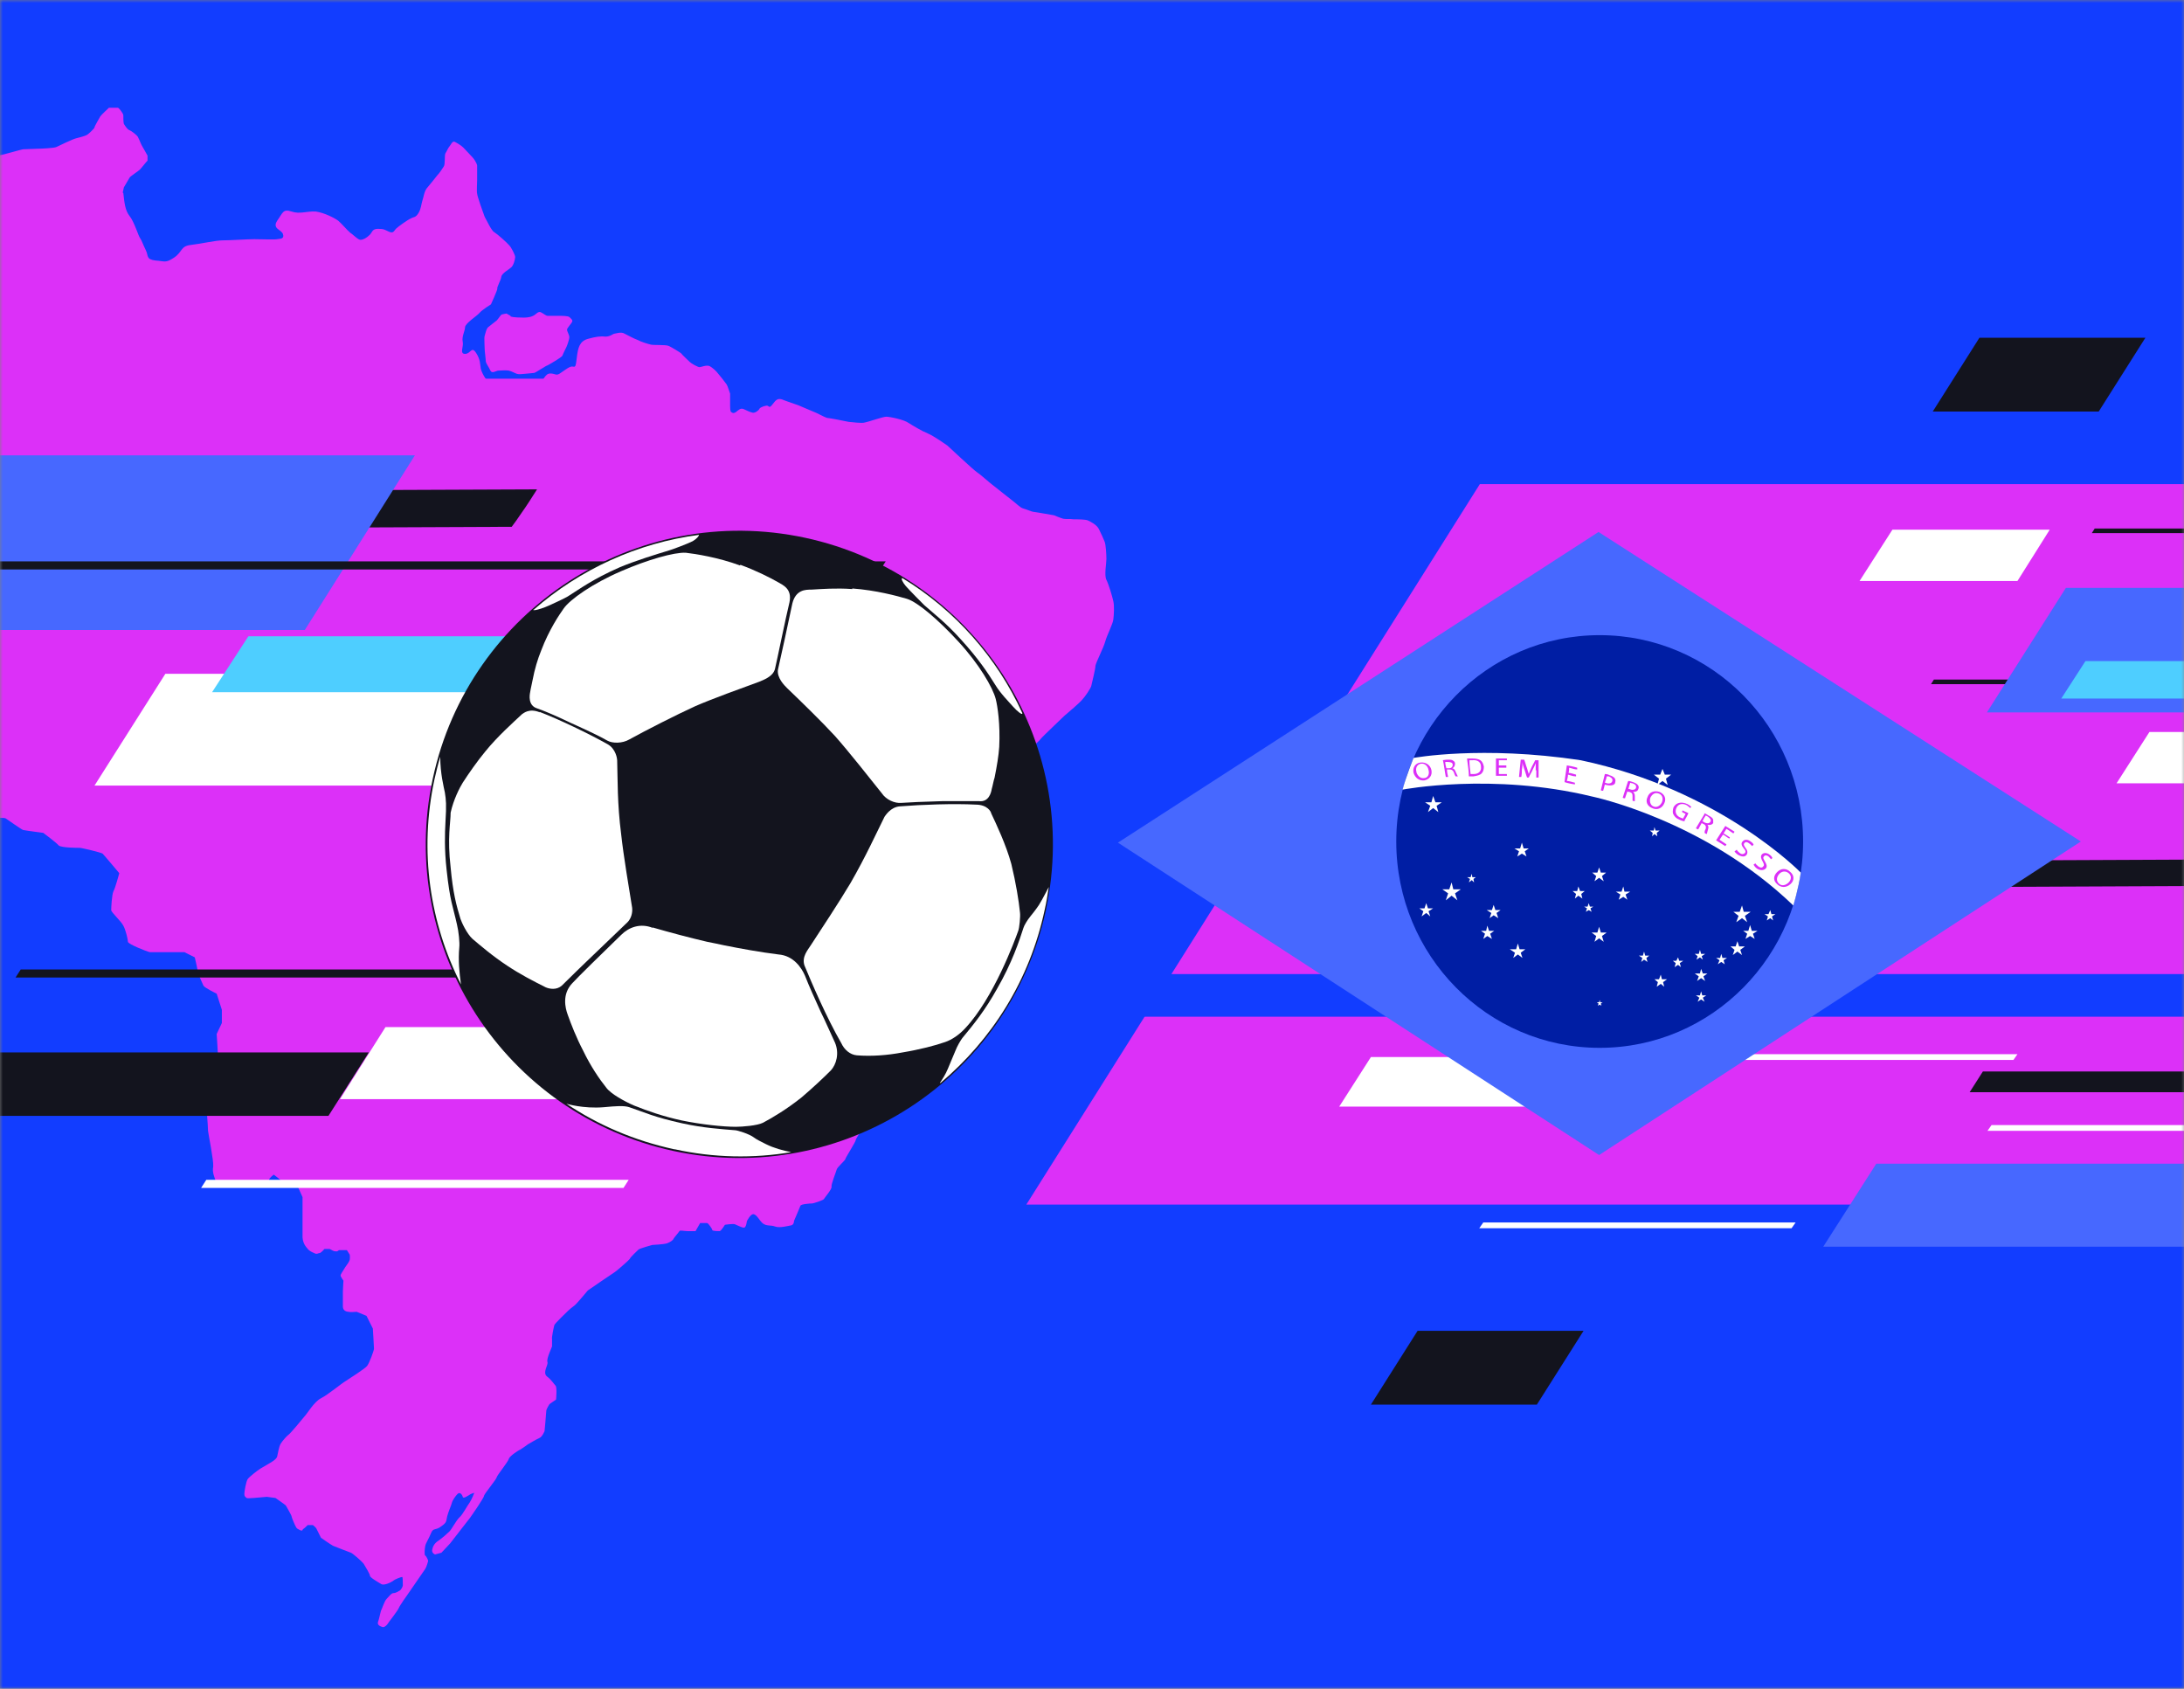 <svg width="379" height="293" viewBox="0 0 379 293" fill="none" xmlns="http://www.w3.org/2000/svg">
<rect x="0" y="0" width="379" height="293" fill="#808080" stroke="none"/>
<g clip-path="url(#clip0_167_2)">
<mask id="mask0_167_2" style="mask-type:luminance" maskUnits="userSpaceOnUse" x="0" y="0" width="380" height="294">
<path d="M379.2 0H0V293.1H379.2V0Z" fill="white"/>
</mask>
<g mask="url(#mask0_167_2)">
<path d="M381 -7.8H-7.1V294.6H381V-7.8Z" fill="#123DFF"/>
<path d="M256.9 84H656.9L577.6 209H178.1L256.8 84H256.9Z" fill="#DC30F8"/>
<path d="M454 92.5H363L363.5 91.7H454.5L454 92.5Z" fill="#13141E"/>
<path d="M394.6 135.9H367.3L373 127H400.3L394.7 135.9H394.6Z" fill="white"/>
<path d="M426.1 118.7H335.1L335.6 117.9H426.6L426.1 118.7Z" fill="#13141E"/>
<path d="M413.9 123.6H344.8L358.5 102H427.5L413.9 123.6Z" fill="#4768FF"/>
<path d="M316.4 216.3H385.7L394.8 201.9H325.6L316.4 216.3Z" fill="#4768FF"/>
<path d="M389 121.2H357.7L361.9 114.7H393.2L389 121.2Z" fill="#4ECEFF"/>
<path d="M266.7 243.7H237.9L246 230.9H274.8L266.7 243.7Z" fill="#13141E"/>
<path d="M364.2 71.4H335.4L343.5 58.6H372.3L364.2 71.4Z" fill="#13141E"/>
<path d="M349.4 183.9H295.2L295.9 182.9H350.1L349.4 183.9Z" fill="white"/>
<path d="M310.9 213.1H256.7L257.4 212.1H311.6L310.9 213.1Z" fill="white"/>
<path fill-rule="evenodd" clip-rule="evenodd" d="M21.4 33.5C21.6 35.2 21.7 36.5 22.5 37.5C23.3 38.5 24 40.9 24.3 41.3C24.6 41.7 24.8 42.4 25.3 43.4C25.8 44.4 25.3 45 27 45.2C28.6 45.3 28.7 45.7 30.2 44.7C31.7 43.7 31.3 42.7 33.1 42.5C34.9 42.3 37.4 41.7 38.7 41.7C40 41.7 42.9 41.5 44.1 41.5C45.3 41.5 47.7 41.6 48.1 41.5C48.6 41.4 49.4 41.5 49.1 40.6C48.8 39.8 47.2 39.7 48.1 38.3C49.1 36.9 49.1 36.2 50.6 36.7C52 37.2 53.3 36.6 54.8 36.7C56.3 36.9 58.2 37.9 58.7 38.3C59.2 38.7 60.3 40 60.8 40.4C61.3 40.7 62.2 41.7 62.6 41.6C63 41.6 63.6 41.3 64.1 40.8C64.6 40.4 64.5 39.7 65.6 39.7C66.7 39.7 66.8 39.9 67.5 40.2C68.2 40.5 68.3 40.2 68.7 39.7C69.1 39.3 70.8 38.1 71.3 37.9C71.8 37.6 72.1 37.8 72.6 37C73.1 36.2 73.1 35.4 73.3 34.8C73.5 34.3 73.6 33.1 74.2 32.5C74.7 31.9 75.6 30.8 75.9 30.4C76.2 30.1 76.7 29.4 77 28.9C77.3 28.5 77.1 26.9 77.3 26.6C77.5 26.3 77.8 25.6 78 25.4C78.2 25.2 78.5 24.4 78.9 24.6C79.3 24.8 80 25.2 80.4 25.6C80.8 26 81.8 27.1 82 27.3C82.2 27.5 82.7 28.2 82.8 28.7C82.8 29.2 82.8 30.6 82.8 31.2C82.8 31.8 82.7 33.2 82.8 33.6C82.8 34 83.9 37.1 84.1 37.6C84.4 38.1 85.3 40.1 85.8 40.3C86.3 40.6 88.1 42.2 88.4 42.6C88.7 42.9 89.4 44.2 89.4 44.6C89.4 45 89.1 46.1 88.7 46.4C88.4 46.7 87.1 47.4 87 48C86.9 48.7 86.2 49.8 86.3 50.1C86.3 50.4 85.2 52.8 85.2 52.8C85.2 52.8 83.6 53.8 83.2 54.3C82.8 54.8 80.7 56.1 80.7 56.8C80.7 57.4 80.1 58.4 80.3 59.3C80.5 60.1 79.7 61.4 80.7 61.4C81.7 61.4 81.8 60 82.6 61.2C83.4 62.4 83.3 63.3 83.4 63.7C83.4 64.2 84 65.5 84.7 66.2C85.4 66.9 85.5 67.8 86.3 67.5C87.1 67.2 87 66.6 88.1 66.8C89.2 67 89.6 67.3 90.7 67.3C91.8 67.3 92.8 67.3 93.6 66.6C94.4 65.9 94.6 64.8 95.5 64.8C96.4 64.8 96.5 65.3 97.3 64.7C98.2 64.1 98.9 63.5 99.4 63.6C99.9 63.7 99.9 63.6 100.1 62C100.3 60.3 100.6 59.2 102 58.8C103.4 58.4 104.3 58.3 105.1 58.4C105.9 58.4 106.4 57.9 106.6 57.9C106.8 57.9 107.8 57.5 108.4 57.9C109 58.2 110.1 58.8 110.7 59C111.2 59.3 112.5 59.7 113 59.8C113.5 59.9 115.5 59.8 116 60C116.5 60.2 118.1 61.2 118.2 61.3C118.3 61.5 119.4 62.5 119.7 62.8C120 63.1 121.1 63.7 121.4 63.7C121.7 63.7 122.5 63.3 123.1 63.5C123.7 63.8 124.4 64.5 124.6 64.8C124.8 65 125.9 66.4 126.1 66.7C126.3 67 126.6 68.1 126.7 68.3C126.7 68.6 126.7 70.3 126.7 70.5C126.7 70.7 126.7 71.4 126.9 71.5C127.1 71.6 127.2 71.8 127.7 71.5C128.1 71.2 128.5 70.7 129.1 71C129.7 71.3 130.2 71.5 130.6 71.6C131 71.7 131.7 71.2 131.8 70.9C132 70.6 133 70.3 133.2 70.4C133.5 70.5 133.5 70.9 134.1 70.1C134.7 69.3 135 69.1 135.7 69.3C136.4 69.6 138 70.1 138.5 70.3C139 70.5 140.6 71.2 141.1 71.4C141.7 71.6 143.1 72.4 143.5 72.5C143.8 72.5 146.9 73.1 147.3 73.2C147.7 73.2 149.5 73.5 150.1 73.3C150.7 73.2 153.2 72.3 153.8 72.3C154.4 72.3 156.9 72.8 157.7 73.4C158.5 73.9 160 74.8 161 75.2C162 75.6 164.4 77.3 164.4 77.3C164.4 77.3 169 81.6 169.5 81.9C170 82.2 171.9 83.9 172.2 84.1C172.5 84.3 175.7 86.9 176 87.1C176.4 87.4 177.1 88.1 177.5 88.2C177.9 88.3 179.1 88.8 179.3 88.8C179.5 88.8 182.9 89.4 182.9 89.4C182.9 89.4 184.1 89.9 184.5 90C184.9 90.1 185.7 90 186.3 90.1C186.9 90.1 188.4 90.1 188.8 90.3C189.2 90.5 190.3 91 190.7 91.8C191.1 92.6 191.5 93.5 191.7 94C191.9 94.5 192 96.2 192 97C192 97.8 191.6 99.8 192 100.6C192.4 101.4 193 103.4 193.2 104.3C193.4 105.2 193.3 106.7 193.2 107.5C193.1 108.3 192.1 110.2 191.8 111.3C191.5 112.4 190.2 114.9 190.1 115.5C190.1 116.1 189.5 118.4 189.4 118.9C189.4 119.3 188.2 121 187.8 121.4C187.4 121.9 185.3 123.7 184.7 124.2C184.2 124.7 180.9 127.8 180.6 128.2C180.3 128.7 177.7 130.7 177.5 131.1C177.3 131.5 176 133.1 175.8 133.6C175.6 134.1 174.2 135.5 174.1 135.9C174.1 136.3 173.7 137.9 173.1 138.9C172.6 139.9 170.7 141.9 170.5 142.3C170.3 142.7 168.6 144.6 168.6 144.6C168.6 144.6 168 145.5 167.2 144.9C166.4 144.4 165.4 143.5 165 143.4C164.7 143.4 164.1 143 163.9 143.8C163.7 144.6 163.4 145.4 163.3 145.9C163.2 146.4 162.5 146.6 162.3 147.3C162 148.1 161.4 149.9 161.5 150.4C161.6 150.9 161.5 154.6 161.5 155.1C161.5 155.6 161 158.2 161 158.8C161 159.4 161.3 163.2 161.3 163.2C161.3 163.2 161.9 166.9 161.8 167.3C161.7 167.7 160.9 168.8 160.6 169.4C160.4 170 159.1 172.3 159.2 172.7C159.3 173.1 158.6 176.9 158.6 176.9L157.4 179L156.2 180.1C156.2 180.1 156.1 181.5 155.7 181.7C155.3 182 154.3 182 154.4 182.9C154.5 183.8 155 184.8 154.7 185.9C154.4 187 153.3 189.2 153 189.9C152.7 190.6 150.6 193.5 150.6 194C150.6 194.5 148.5 197.5 148.5 197.8C148.5 198.1 146.7 200.9 146.7 201.1C146.7 201.3 145.3 202.5 145.2 202.9C145.1 203.3 144.2 205.5 144.3 205.9C144.4 206.3 143.1 207.8 143 208C143 208.2 141.2 208.8 140.9 208.8C140.6 208.8 139 208.9 138.9 209.2C138.8 209.5 137.8 211.8 137.8 211.8C137.8 211.8 137.8 212.5 137.3 212.6C136.7 212.7 135.3 213.1 134.5 212.8C133.7 212.5 133 212.8 132.3 212.2C131.6 211.5 131.5 211 130.9 210.7C130.3 210.4 129.6 211.9 129.6 211.9C129.6 211.9 129.5 213 129.1 213C128.7 213 127.8 212.5 127.5 212.4C127.1 212.3 125.8 212.5 125.8 212.5C125.8 212.5 125.2 213.5 124.9 213.6C124.6 213.6 123.6 213.6 123.6 213.4C123.6 213.2 122.9 212.2 122.7 212.2C122.5 212.2 121.5 212.2 121.5 212.2L120.7 213.6C120.7 213.6 119.9 213.6 119.3 213.6C118.7 213.6 118 213.4 117.9 213.6C117.8 213.8 117 214.7 116.9 214.9C116.8 215.2 116.3 215.5 115.8 215.7C115.3 215.9 113.2 216 113.2 216C113.2 216 111 216.6 110.8 216.8C110.6 217 109.4 218.1 109.3 218.4C109.1 218.7 106.9 220.6 106.7 220.7C106.5 220.8 102 223.9 102 223.9C102 223.9 100.1 226.2 99.7 226.5C99.3 226.8 98.8 227.2 98.6 227.4C98.4 227.6 96.3 229.6 96.2 229.9C96.1 230.2 95.7 232.2 95.8 232.3C95.8 232.5 95.8 233.3 95.8 233.6C95.7 233.9 94.8 235.8 95 236.3C95.2 236.8 94.1 238.1 94.9 238.8C95.7 239.4 96.1 240.1 96.4 240.4C96.7 240.7 96.5 242.7 96.5 242.8C96.5 242.9 95.4 243.5 95.3 243.7C95.2 243.9 94.8 244.5 94.8 244.8C94.8 245.1 94.5 248.3 94.5 248.3C94.5 248.3 94.1 249.3 93.6 249.5C93.1 249.7 91.6 250.6 91.6 250.6C91.6 250.6 90.8 251.2 90.3 251.5C89.8 251.7 88.4 252.7 88.3 253.1C88.2 253.6 86.3 255.9 86.2 256.3C86.2 256.6 84.1 259.1 84 259.5C84 259.9 81.6 263.3 81.6 263.3L78.1 267.8L76.6 269.4L75.5 269.7C75.5 269.7 74.9 269.5 75 268.9C75.1 268.4 75.3 267.8 76.1 267.3C76.8 266.8 77.6 266.1 78 265.7C78.4 265.3 79.1 263.9 79.7 263.3C80.3 262.8 81.1 261.2 81.5 260.7C81.9 260.1 82.3 259 82.3 259C82.3 259 81.6 259.2 81.4 259.4C81.2 259.5 80.4 260.1 80.3 259.7C80.2 259.3 79.8 258.8 79.4 259.2C79.1 259.5 78.5 260.3 78.4 260.8C78.3 261.2 77.8 262.3 77.6 263.1C77.4 263.9 77.6 264.1 76.6 264.8C75.6 265.6 75.2 265 74.8 266C74.4 267 73.9 267.7 73.8 268.2C73.7 268.7 73.6 269.8 73.8 269.9C74 270 74.3 270.7 74.3 270.8C74.3 270.9 74 271.9 73.8 272.2C73.6 272.5 70.7 276.7 70.7 276.7C70.7 276.7 69.4 278.5 69.2 279C69 279.5 67.4 281.5 67.3 281.7C67.2 281.9 66.7 282.4 66.4 282.3C66.1 282.2 65.4 282 65.6 281.4C65.8 280.9 65.9 280.2 66.1 279.5C66.4 278.9 66.7 277.8 67.1 277.4C67.5 277 67.9 276.4 68.3 276.4C68.7 276.4 69.1 276.1 69.3 276C69.5 276 70 275.2 69.9 274.9C69.9 274.6 69.9 273.6 69.8 273.6C69.6 273.6 68.5 274 68.2 274.3C67.9 274.5 66.6 275.2 66.1 274.8C65.6 274.5 64.2 273.7 64.2 273.4C64.2 273.1 63.4 271.8 63.1 271.3C62.8 270.9 61.2 269.5 60.9 269.4C60.6 269.3 58.3 268.4 57.8 268.2C57.4 268 55.7 266.8 55.7 266.8C55.7 266.8 55 265.4 54.9 265.2C54.8 265 54.3 264.6 54.3 264.6C54.3 264.6 53.5 264.6 53.4 264.6C53.4 264.6 52.8 265.2 52.6 265.3C52.5 265.3 52.6 265.7 52.1 265.5C51.7 265.3 51.5 265.2 51.4 265C51.3 264.9 50.6 263.3 50.6 263.1C50.6 262.9 49.7 261.4 49.6 261.2C49.4 261 47.8 259.9 47.8 259.9C47.8 259.9 46.4 259.7 46.3 259.7C46.2 259.7 44.2 259.9 44 259.9C43.7 259.9 43 260 42.8 259.9C42.6 259.7 42.4 259.7 42.4 259.2C42.4 258.8 42.7 257 43 256.6C43.3 256.2 44.7 255.1 45.2 254.8C45.7 254.5 46.9 253.8 46.9 253.8C46.9 253.8 48 253.2 48.1 252.7C48.2 252.3 48.4 251 48.7 250.5C49 250 49.8 249.1 50.1 248.9C50.4 248.7 52.4 246.3 52.8 245.8C53.3 245.3 54.5 243.2 55.7 242.6C56.9 242 59.3 240 60 239.6C60.6 239.2 63.3 237.5 63.7 237C64.1 236.5 64.9 234.3 64.9 234C64.9 233.7 64.7 230.5 64.7 230.5L63.6 228.3L61.9 227.6C61.9 227.6 60.7 227.7 60.5 227.6C60.3 227.6 59.5 227.5 59.5 226.7V224.1C59.5 223.7 59.6 222.2 59.6 222.2C59.6 222.2 59.1 221.5 59.1 221.3C59.1 221.1 59.4 220.7 59.7 220.2C59.9 219.8 60.5 219.1 60.6 218.8C60.8 218.5 60.7 217.7 60.7 217.7L60.2 216.9H58.8C58.8 216.9 58.6 217.2 58.2 217.1C57.8 217.1 57.5 216.8 57.2 216.7C57 216.7 56.3 216.7 56.3 216.7C56.3 216.7 55.8 217.3 55.5 217.4C55.2 217.4 55 217.7 54.5 217.4C54 217.2 53.7 217 53.5 216.8C53.3 216.5 52.6 216 52.5 214.7C52.5 213.4 52.5 210.4 52.5 210C52.5 209.6 52.5 207.7 52.5 207.7L51.6 205.7L49.9 205.2C49.9 205.2 48.8 205 48.7 204.8C48.6 204.6 47.5 203.8 47.5 203.8C47.5 203.8 46.7 204.4 46.7 204.7C46.7 204.9 46.3 205.6 45.5 205.9C44.7 206.1 43.2 206 43 205.8C42.8 205.6 40.9 204.8 40.9 204.8L38.6 205.3C38.6 205.3 37.6 205.4 37.4 204.8C37.2 204.2 36.8 203.4 37 202.4C37.1 201.4 36.2 197 36.1 196.2C36.1 195.4 35.8 191.8 35.8 191.8C35.8 191.8 35.6 190.3 35.8 189.8C36.1 189.3 36.7 188.9 36.9 188.7C37.1 188.5 37.3 187.8 37.3 187.6C37.3 187.4 36.8 186.6 36.7 186.4C36.7 186.2 36.2 185.5 36.3 185.3C36.3 185.1 36.6 184.7 36.9 184.3C37.3 183.9 37.8 183 37.8 182.7C37.8 182.4 37.6 179.4 37.6 179.4L38.5 177.5V175.2L37.6 172.4C37.6 172.4 35.5 171.4 35.3 171C35.1 170.6 34.3 168.8 34.3 168.5C34.3 168.2 33.8 166.1 33.8 166.1L32 165.2C32 165.2 26.5 165.2 26 165.2C25.5 165.1 22.2 163.8 22.2 163.4C22.2 163 21.8 161.3 21.4 160.6C21 159.8 19.3 158.3 19.3 157.9C19.3 157.5 19.4 155.2 19.7 154.6C20 154.1 20.7 151.5 20.7 151.5C20.7 151.5 18.1 148.4 17.8 148.1C17.5 147.9 14.2 147.1 13.8 147.1C13.5 147.1 10.7 147.1 10.2 146.7C9.8 146.2 7.5 144.5 7.5 144.5C7.5 144.5 4.4 144.1 4 144C3.7 143.9 1.3 142.2 1 142C0.7 141.8 -1.3 142 -1.6 141.6C-1.9 141.2 -3.4 139.7 -3.8 139.7C-4.2 139.7 -5.4 140.5 -6.5 140C-7.6 139.5 -9.3 138.7 -9.6 138.2C-9.9 137.7 -11 136.5 -11.2 136.1C-11.4 135.7 -12.2 134.9 -12.4 134.7C-12.6 134.5 -14.3 133 -14.3 133L-15 129.5C-15 129.5 -15.5 128.6 -15.6 128.2C-15.6 127.8 -15.8 127.3 -15.5 126.7C-15.2 126.1 -14.9 125.2 -14.9 124.7C-14.9 124.2 -15.8 122.7 -15.9 122.4C-15.9 122.1 -17.7 121.3 -18 121.4C-18.2 121.4 -20.8 122.4 -20.8 122.4H-22.9L-24.6 123.3L-25.9 124.6L-27.2 125.3L-29.6 125.7C-29.6 125.7 -30.9 127 -31 127.3C-31 127.6 -31.1 128.4 -31.9 128.7C-32.6 129 -34.2 129.6 -34.4 129.9C-34.6 130.2 -36.1 130.9 -36.6 130.9C-37.1 130.9 -40.6 129.9 -40.6 129.9L-44.4 130.1L-47.1 131.2C-47.1 131.2 -49.8 131.1 -49.9 130.2C-49.9 129.3 -50.1 127.1 -50.3 126.6C-50.4 126.1 -51.3 124.5 -50.8 123.7C-50.4 122.9 -49.8 122.1 -49.7 121.7C-49.6 121.3 -49.6 119.7 -49.6 119.7C-49.6 119.7 -50.6 119.7 -50.8 119.9C-51 120.1 -52 121.4 -52.4 122C-52.8 122.6 -54.8 123.8 -55.3 124.3C-55.7 124.8 -57.3 125.2 -58.1 125C-59 124.8 -60.3 125.4 -61 124.1C-61.7 122.8 -62.6 121.4 -62.8 121.3C-63 121.2 -64 121 -64.4 121.3C-64.8 121.6 -65.8 122.4 -66.2 122.3C-66.6 122.2 -67.7 122.3 -67.8 121.7C-67.8 121.2 -67.9 120.7 -67.7 120.1C-67.4 119.4 -67 117.8 -67 117.4C-67 117 -67.8 115.4 -68.2 114.8C-68.6 114.2 -70.9 111.5 -71.1 111.3C-71.3 111.1 -72.5 109.8 -72.6 109.6C-72.7 109.4 -73.4 107.4 -73.3 107.2C-73.3 107 -72.8 106.5 -72.4 106.2C-72.1 105.9 -71.5 104.8 -71.5 104.8C-71.5 104.8 -72.2 103.6 -72.2 103.4C-72.2 103.2 -71.7 101.7 -71.7 101.7C-71.7 101.7 -70.9 100.9 -70.1 100.8C-69.3 100.7 -68.3 100.5 -68.2 100.3C-68.2 100.1 -67.8 99.2 -67.8 99C-67.8 98.8 -68.9 97.7 -69 97.4C-69 97.1 -68.4 94.8 -68.4 94.8L-67.3 93.1L-67.1 91.3C-67.1 91.3 -67.1 90.1 -66.9 89.8C-66.6 89.5 -64.9 88.9 -64.7 88.8C-64.5 88.8 -63.4 87.7 -63.2 87.6C-63 87.4 -62.1 86.7 -62 86.7C-61.9 86.7 -60.6 86.2 -60.6 86.2C-60.6 86.2 -58.8 85.4 -58.5 85.4C-58.2 85.4 -56.6 85.7 -56.3 85.7C-56 85.7 -55.1 85.5 -54.7 85.2C-54.4 84.9 -53.8 83.9 -53.4 83.6C-53 83.3 -52.2 83 -51.1 83.2C-50 83.4 -47.7 83.7 -47.7 83.7C-47.7 83.7 -46.8 82.9 -46.7 82.1C-46.7 81.2 -46.5 79.5 -46.2 78.6C-45.9 77.7 -45.6 74.7 -45.3 74.2C-45.1 73.7 -43.7 68 -43.7 68V64L-43.6 60.5C-43.6 60.5 -44.4 58.9 -44.9 58.3C-45.4 57.7 -47.7 54 -47.7 53.8C-47.7 53.6 -47.7 52 -47.4 51.4C-47.1 50.9 -46.5 50 -46.1 49.9C-45.7 49.8 -44.1 49.8 -44 49.8C-43.9 49.8 -43.4 50.1 -43.2 49.6C-42.9 49.1 -42.4 48.7 -42.7 48C-43.1 47.3 -43.3 47 -43.7 46.8C-44.1 46.6 -45 46.6 -45.4 46.2C-45.8 45.8 -46.3 45.5 -46.4 45.2C-46.5 44.9 -46.8 44.4 -46.8 44.3C-46.8 44.2 -46.4 42.9 -46.2 42.6C-46 42.3 -44.7 41.4 -44.4 41.4C-44.1 41.4 -41.9 41.7 -41.7 41.8C-41.5 41.8 -39.1 42.3 -38.8 42.3C-38.5 42.3 -37 42.3 -36.9 42.1C-36.8 41.8 -36.4 41.2 -36.2 40.9C-36 40.6 -35.5 39.8 -35.3 39.8C-35.1 39.8 -34.5 40.1 -34.3 40.3C-34.1 40.5 -33.2 41.5 -33 41.5C-32.8 41.5 -32.5 41.2 -32.2 40.8C-32 40.4 -31.5 39.4 -31.5 39.4H-30.3C-30.3 39.3 -29.8 40 -29.7 40.2C-29.5 40.4 -29.1 40.9 -28.8 41C-28.5 41 -27.8 41.3 -27.6 41.5C-27.5 41.7 -27.1 42.1 -27.2 42.4C-27.2 42.7 -28 43.8 -28 43.8L-28.2 45C-28.2 45 -27.4 45.4 -27.1 45.5C-26.8 45.5 -25.2 45.9 -24.8 46.1C-24.4 46.3 -22.4 47.8 -22.1 48C-21.8 48.2 -20.6 48.9 -20.1 48.7C-19.6 48.5 -17 47.5 -16.7 47.2C-16.4 46.9 -15 45.7 -14.6 45.7C-14.2 45.7 -12.5 45.3 -12.5 45.3C-12.5 45.3 -11.5 44.1 -10.9 44C-10.3 44 -8.4 44.1 -8 43.9C-7.5 43.6 -6.6 43.3 -6.6 42.3C-6.6 41.3 -5.6 39.1 -5.6 39.1L-2.8 38.6L-2 38.1L-2.5 36.8C-2.5 36.8 -4.1 36.5 -4.4 36.6C-4.7 36.6 -6.4 37 -6.8 36.9C-7.1 36.9 -8.8 36.2 -8.8 36.2L-9.8 33.2C-9.8 33.2 -9.2 31.7 -9 31.5C-8.9 31.2 -8.2 30.3 -8.3 30C-8.4 29.7 -10 27.8 -10 27.8L-12 26.7L-13.8 25.5C-13.8 25.5 -13.9 24.9 -13.8 24.5C-13.7 24.2 -13.2 23.6 -12.6 23.6C-12 23.6 -11.3 24.2 -11 24.5C-10.7 24.7 -10 25 -9.6 25C-9.2 25 -7.7 25.2 -7.4 25.3C-7.1 25.4 -5.2 26.2 -5 26.4C-4.8 26.5 -3.9 26.8 -3.3 26.9C-2.7 26.9 -0.2 26.9 0.1 26.9C0.4 26.9 3.8 25.9 4 25.9C4.2 25.9 6.3 25.8 6.7 25.8C7.1 25.8 9.4 25.7 9.8 25.5C10.2 25.3 12.7 24.1 13.2 24C13.6 23.9 14.8 23.6 15.1 23.4C15.3 23.3 16.4 22.3 16.4 22.1C16.4 21.9 17.3 20.4 17.4 20.2C17.6 19.9 18.9 18.7 18.9 18.7C18.9 18.7 20.3 18.7 20.5 18.7C20.7 18.8 21.4 19.7 21.4 20C21.4 20.3 21.4 21.3 21.5 21.5C21.7 21.8 22.1 22.5 22.5 22.6C22.8 22.7 23.8 23.5 23.9 23.7C24 23.9 24.3 24.5 24.4 24.8C24.5 25.1 25.1 26.1 25.1 26.1L25.6 27V27.9C25.5 27.9 24.6 29.1 24.3 29.4C24 29.7 22.6 30.6 22.5 30.8C22.4 31 21.5 32.5 21.5 32.5L21.3 33.4L21.4 33.5Z" fill="#DC30F8"/>
<path fill-rule="evenodd" clip-rule="evenodd" d="M88.6 54.9C89.1 55.1 90.4 55.1 90.8 55.1C91.2 55.1 91.9 55.1 92.5 54.8C93 54.6 93.4 53.9 93.9 54.2C94.5 54.5 94.7 54.8 95.1 54.8C95.5 54.8 96.3 54.8 97 54.8C97.6 54.8 98.5 54.8 98.8 55C99.1 55.3 99.4 55.5 99.3 55.8C99.2 56.1 98.4 56.9 98.4 57.2C98.4 57.5 98.8 58.1 98.8 58.5C98.8 58.9 98.4 60 98.3 60.2C98.2 60.4 97.7 61.4 97.6 61.7C97.5 62 95.2 63.3 95 63.4C94.8 63.4 92.9 64.7 92.7 64.7C92.4 64.7 90.2 65 89.9 64.9C89.6 64.9 88.8 64.4 88.3 64.3C87.8 64.2 86.9 64.3 86.5 64.3C86.1 64.3 85.4 64.9 85.1 64.3C84.8 63.6 84.4 63.2 84.3 62.7C84.3 62.2 84.1 61 84.1 60.4C84.1 59.8 84 58.6 84.1 58.3C84.2 58 84.4 56.9 84.8 56.7C85.2 56.4 85.9 55.8 86.2 55.6C86.4 55.4 86.8 54.8 87 54.6C87.2 54.5 87.9 54.4 87.9 54.4L88.6 54.8V54.9Z" fill="#DC30F8"/>
<path d="M399.1 196.2H344.9L345.6 195.2H399.8L399.1 196.2Z" fill="white"/>
<path d="M271 176.4H189.1L193.8 169H275.7L271 176.4Z" fill="#123DFF"/>
<path d="M394.2 176.4H312.3L317 169H398.9L394.2 176.4Z" fill="#123DFF"/>
<path d="M88.8 91.4C89.4 90.6 89.9 89.9 90.5 89C91.5 87.6 92.3 86.3 93.2 84.9L-2.8 85.3C-3.9 87.4 -5.2 89.7 -6.5 91.8L88.7 91.4H88.8Z" fill="#13141E"/>
<path d="M97.4 190.7H59L66.9 178.2H105.3L97.4 190.7Z" fill="white"/>
<path d="M98.4 75H60L65.8 65.7H104.2L98.4 75Z" fill="#DC30F8"/>
<path d="M53 109.3H-44.1L-24.9 79H72L52.9 109.3H53Z" fill="#4768FF"/>
<path d="M145 165.8H93.6L94.3 164.7H145.7L145 165.8Z" fill="white"/>
<path d="M57 193.6H-17.4L-10.4 182.6H64L57 193.6Z" fill="#13141E"/>
<path d="M152.8 98.8H-73.5L-72.6 97.4H153.7L152.8 98.8Z" fill="#13141E"/>
<path d="M108 169.6H2.7L3.6 168.2H108.9L108 169.6Z" fill="#13141E"/>
<path d="M108.3 206.1H34.9L35.8 204.7H109.1L108.2 206.1H108.3Z" fill="white"/>
<path d="M116.6 145.7H82.1L83 144.3H117.5L116.6 145.7Z" fill="white"/>
<path d="M107.3 136.3H16.4L28.7 116.9H119.6L107.3 136.3Z" fill="white"/>
<path d="M83.4 120.1H36.8L43.1 110.4H89.7L83.4 120.1Z" fill="#4ECEFF"/>
<path d="M75.1 135.1C68.8 164.5 87.6 193.4 116.9 199.7C146.3 206 175.2 187.2 181.5 157.9C187.8 128.5 169 99.6 139.7 93.3C110.3 87 81.4 105.8 75.1 135.1Z" fill="#13141E"/>
<path d="M113.2 160.9C116.3 161.8 119.7 162.7 122.7 163.4L124.2 163.7L125.6 164C128.6 164.6 131.9 165.2 135.1 165.6C137.7 165.8 139.1 167.9 139.7 169.3C140.4 171.1 141.4 173.3 142.4 175.5C143.2 177.1 144.1 179.2 144.9 180.9C145.7 182.8 145.1 184.7 144.2 185.7C142.9 187 141.1 188.7 139.1 190.4C136.6 192.4 134.1 193.9 132.4 194.8C131.4 195.3 128.8 195.5 127.7 195.5C125.5 195.5 121.7 195.1 118.3 194.4C115.1 193.7 112.5 192.8 110 191.8C108.4 191.1 106 189.8 105.2 188.7C104 187.2 102.5 185 101.2 182.3C100 180 99.1 177.7 98.5 176C98.1 174.9 97.5 172.5 99.3 170.6C100 169.8 104.8 165.1 107.8 162.2C109.1 160.9 111.1 160.1 113.3 161L113.2 160.9Z" fill="white"/>
<path d="M93.6 123.5C97 124.8 102.2 127.3 105.4 129.1C106.9 129.9 107.1 131.7 107.1 131.9C107.2 135.2 107.1 139.4 107.8 144.8C108.2 148.5 109.2 154.4 109.7 157.5C109.8 158.4 109.5 159.4 108.9 160C106.6 162.2 101.6 167 101.6 167C101.6 167 99 169.5 97.5 171C96.6 171.8 95.4 171.6 94.7 171.3C92.5 170.2 90.2 169 88.1 167.6C85.5 165.9 83.3 164 82 162.9C81 162 80.1 160 79.9 159.4C79.2 157.1 78.6 154.9 78.2 150.5C77.6 145.3 78.2 142.8 78.2 141C78.7 138.7 79.8 136.6 80.3 135.8C81.4 134.1 82.8 132.1 84.2 130.4C86.3 127.8 89.1 125.3 90.6 123.9C90.8 123.8 91.8 122.8 93.7 123.6L93.6 123.5Z" fill="white"/>
<path d="M169.3 139.6C165.6 139.4 159.9 139.6 156.2 139.9C154.5 140 153.6 141.6 153.5 141.7C152 144.7 150.3 148.5 147.6 153.2C145.7 156.4 142.4 161.4 140.7 164C140.2 164.8 139.1 166 139.6 167.5C140.8 170.4 143.4 176.5 146 181C146.5 182.1 147.5 183 148.7 183.1C151.2 183.3 154 183.1 156.6 182.6C159.6 182.1 162.3 181.4 164 180.8C165.2 180.4 166.5 179.5 167.5 178.4C172.4 173.2 176.1 163.2 176.7 161.5C176.9 161 177.1 159 177 158.3C176.8 156.3 176.3 153.2 175.5 149.9C174.6 146.6 172.9 143 172 141.1C172 140.9 171.4 139.6 169.3 139.6Z" fill="white"/>
<path d="M132 195.6C133.7 194.7 136.6 193.1 139.5 190.7C142 188.7 143.8 186.8 145.1 185.4C145.7 184.7 147.2 183.7 149.1 183.7C152 183.7 154.3 183.6 156.7 183.2C159.8 182.7 162.1 182.1 163.6 181.6C164.6 181.3 165.2 181.3 165 182.2C164.7 183.4 163.4 186.5 161.7 188.9C155.1 194.1 147.3 197.7 138.9 199.4C136.4 199.1 133.3 198.1 132.2 197.6C130.8 196.9 130.8 196 131.8 195.5L132 195.6Z" fill="#13141E"/>
<path d="M139.7 93.6C144.8 94.7 149.6 96.5 154 98.9C154.9 99.8 155.7 100.6 156.3 101.4C157.3 102.6 156.9 103.3 155.1 102.9C152.1 102.2 146.8 101.3 140.7 101.8C139.9 101.8 139 101.8 138.1 101.6C137.3 101.4 136.4 101.1 135.6 100.7C134 99.9 131.7 98.6 129.1 97.7C126.5 96.7 123.9 96.1 122 95.8C120.3 95.5 119.7 95 120.7 94.5C121.7 94 123.6 93.1 125.6 92.5C130.1 92.3 134.8 92.6 139.4 93.6C139.4 93.6 139.5 93.6 139.6 93.6H139.7Z" fill="#13141E"/>
<path d="M172.5 139.7C172.5 138.4 172.8 137.1 172.9 136.5C173.4 134.2 173.8 132 174 130C174.2 127 173.9 124.4 173.6 122.8C173.4 121.6 173.8 121.2 174.5 121.9C175.7 123.1 177.5 125.2 179 127.5C181.9 135.2 183.1 143.7 182.1 152.4C181.4 154.5 180.5 156 179.7 157.2C178.6 158.8 177.6 158.3 177.3 156.4C177 154.6 176.6 152.3 176 149.8C175.3 147.1 174.2 144.5 173.4 142.6C173.1 141.9 172.6 140.8 172.5 139.8V139.7Z" fill="#13141E"/>
<path d="M82.1 164C83.3 165 85.2 166.6 87.6 168.2C89.5 169.5 91.8 170.8 94.4 172C95.1 172.3 96.7 173.7 97.2 175.1C97.8 176.9 98.9 179.6 100.3 182.4C102.2 186.1 104.4 189 105.6 190.4C106.1 191 105.8 191.6 104.6 191.7C103.2 191.8 101.1 191.7 98.4 191C97.8 190.8 97.3 190.7 96.8 190.6C90.2 185.8 84.7 179.6 80.9 172.5C80.9 172.5 80.9 172.3 80.9 172.2C80 168.5 80 166 80.3 164.5C80.5 163.3 81.3 163.3 82.3 164.1L82.1 164Z" fill="#13141E"/>
<path d="M90 108.3C92.3 106.9 94.4 105.9 95.8 105.4C97.2 104.9 97.4 105.2 96.6 106.5C95.8 107.8 94.6 109.8 93.6 112.6C92.8 114.7 92.1 117.3 91.7 120C91.5 121.8 90.7 122.9 89.7 123.8C88.1 125.1 85.7 127.3 83.6 129.8C81.7 132.2 80.1 134.6 79.1 136.2C78.4 137.3 77.7 137.3 77.4 136C77.1 134.6 76.7 132.4 76.9 129.6C79.6 121.3 84.2 114.1 90 108.3Z" fill="#13141E"/>
<path d="M92.6 105.8C100.6 98.8 110.6 94.2 121.3 92.8C121.3 93 120.9 93.5 120.2 93.9C119.2 94.4 116.5 95.4 116.1 95.5C113.8 96.2 110.5 97.2 107.6 98.4C102.8 100.5 100.6 102.2 98.5 103.5C98.2 103.7 95.7 104.9 94.7 105.3C93.7 105.7 92.6 106 92.5 105.8H92.6Z" fill="white"/>
<path d="M128.5 98C131.2 99 133.4 100.1 135 101C135.8 101.5 137.5 102.1 137 104.5C136.3 107.4 134.9 114.3 134.5 116C134.2 117.4 132.4 118 131.7 118.3C128.7 119.4 123.7 121.2 120.7 122.5C117.4 124 112.1 126.7 109.2 128.3C108 129 106.3 129 105.4 128.5C104 127.7 102.3 126.9 99 125.4C96.5 124.2 94.6 123.4 93.2 122.9C91.6 122.4 91.9 120.6 92 120.1C92.1 119.4 92.3 118.7 92.4 118.1C92.8 116 93.3 114.4 93.9 112.9C95.3 109.2 97.1 106.6 97.8 105.6C98.9 104 102.9 101.2 107.8 99.1C112.4 97.1 117 95.8 119 95.9C120.7 96.1 124.6 96.7 128.4 98.1L128.5 98Z" fill="white"/>
<path d="M147.9 102.2C145 102 142.6 102.2 140.8 102.3C139.8 102.3 138.1 102.3 137.5 104.7C136.9 107.6 135.4 114.5 135 116.2C134.8 117.6 136.1 118.9 136.6 119.4C138.9 121.6 142.7 125.3 144.9 127.7C147.3 130.4 151 135.1 153 137.6C153.8 138.8 155.3 139.4 156.4 139.3C158 139.2 159.9 139.1 163.5 139C166.3 139 168.3 139 169.9 139C171.6 139.2 172 137.5 172.1 136.9C172.3 136.2 172.4 135.5 172.6 134.9C173 132.9 173.3 131.1 173.4 129.6C173.6 125.6 173.1 122.5 172.8 121.3C172.3 119.3 169.9 115.2 166.3 111.3C162.9 107.6 159.3 104.5 157.4 103.9C155.7 103.4 152 102.4 147.9 102.1V102.2Z" fill="white"/>
<path d="M177.4 123.8C177.4 124.1 176.5 123.4 175.8 122.6C175.1 121.8 173.6 120.3 172.7 118.8C171.4 116.7 169.8 114.3 166.8 111C164.1 108 162.2 106.6 160.4 105C160.1 104.7 157.9 102.5 157.2 101.7C156.6 101 156.3 100.3 156.6 100.3C165.8 105.9 173 114.1 177.4 123.7V123.8Z" fill="white"/>
<path d="M117 199.4C110.1 197.9 103.8 195.2 98.3 191.5C98.3 191.5 101.2 192.4 104.8 192.1C106.9 191.9 108.3 191.8 109.2 192.1C111.9 193 113.4 193.8 118.4 194.9C122 195.7 125.2 195.9 127.6 196.1C127.9 196.1 130 196.7 130.9 197.4C131.3 197.7 131.9 198 132.9 198.5C134.3 199.2 135.8 199.6 137.3 199.9C130.8 201 123.9 200.9 117.1 199.4H117Z" fill="white"/>
<path d="M124.7 163.1C124.7 163.1 123.6 162.9 123.2 162.8C119.7 162 116.4 161.1 113.3 160.2C112.2 159.8 110.8 159 110.4 156.7C109.9 153.5 109 147.6 108.6 144.2C108.3 141.1 108.1 137.1 107.9 133.8C107.9 131.5 108.8 129.3 110.4 128.5C113.3 127 117.9 124.6 121 123.2C123.6 122 127.7 120.5 130.7 119.5C130.8 119.5 132.4 118.8 134.1 119.2C135.1 119.4 136.3 120.1 137.3 121.1C139.5 123.3 142.5 126.2 144.3 128.2C146.5 130.6 149.5 134.4 151.5 136.9C152.8 138.5 153 141.1 152 143.1C150.6 146 148.5 150.2 146.9 152.9C145.1 156 142.1 160.5 140.3 163.2C139.4 164.5 137.8 165.1 136.3 165C133 164.6 129.5 164 126 163.3C125.7 163.3 124.6 163 124.6 163L124.7 163.1Z" fill="#13141E"/>
<path d="M163.1 187.9C163.5 187.3 164.1 186.4 164.5 185.4C165.1 184 165.5 183 165.8 182.3C166.1 181.5 166.7 180.5 167 180.1C169 177.7 171 175.2 173 171.6C175.6 167.1 176.9 163.2 177.6 161C177.7 160.6 178.3 159.6 178.8 159C179.2 158.5 179.7 157.9 180.3 157C181.1 155.7 181.6 154.6 182 153.9C181.8 155.2 181.6 156.5 181.3 157.8C178.7 170.1 172.1 180.4 163.2 187.9H163.1Z" fill="white"/>
<path d="M75.4 135.2C75.7 133.9 76 132.6 76.4 131.3C76.4 134.2 77 136.5 77.2 137.5C77.4 138.8 77.5 139.5 77.3 142.7C77.2 144.6 77.1 147.3 77.5 150.9C78.1 156.5 78.6 157.2 79.3 160.4C79.6 161.6 79.8 163.6 79.7 164.4C79.5 166.6 79.7 168.7 80 170.8C74.6 160.2 72.7 147.7 75.4 135.2Z" fill="white"/>
<path d="M350 100.8H322.7L328.4 91.9H355.7L350.1 100.8H350Z" fill="white"/>
<path d="M272.6 192H232.4L237.9 183.4H278.1L272.7 192H272.6Z" fill="white"/>
<path d="M409.6 153.6C410 153 410.4 152.5 410.8 151.9C411.5 150.9 412.1 150 412.7 149L344.4 149.3C343.6 150.8 342.7 152.4 341.8 153.9L409.6 153.6Z" fill="#13141E"/>
<path d="M194 146.2L277.4 92.3L361.1 146L277.5 200.4L194 146.2Z" fill="#4768FF"/>
<path d="M277.6 181.8C297.095 181.8 312.9 165.772 312.9 146C312.9 126.228 297.095 110.2 277.6 110.2C258.104 110.2 242.3 126.228 242.3 146C242.3 165.772 258.104 181.8 277.6 181.8Z" fill="#001EA4"/>
<path d="M274.3 131.9C298.5 137 312.5 151.4 312.5 151.4C312.1 154.2 311.2 157.1 311.2 157.1C295.7 142.2 276.3 138.2 276.3 138.2C259 134 243.4 137 243.4 137C243.9 135 245.3 131.5 245.3 131.5C245.3 131.5 257.1 129.3 274.3 131.9Z" fill="white"/>
<path d="M248.7 138.1L249.1 139.2H250.2L249.3 139.8L249.6 140.9L248.7 140.2L247.8 140.9L248.2 139.8L247.3 139.2H248.4L248.7 138.1Z" fill="white"/>
<path d="M264.1 146.2L264.4 147.2H265.3L264.6 147.7L264.9 148.6L264.1 148.1L263.3 148.6L263.6 147.7L262.8 147.2H263.8L264.1 146.2Z" fill="white"/>
<path d="M255.4 151.6L255.5 152.2H256.1L255.7 152.5L255.8 153.1L255.4 152.7L254.9 153.1L255.1 152.5L254.6 152.2H255.2L255.4 151.6Z" fill="white"/>
<path d="M251.9 153.1L252.2 154.3H253.5L252.5 155L252.9 156.2L251.9 155.4L250.9 156.2L251.3 155L250.3 154.3H251.5L251.9 153.1Z" fill="white"/>
<path d="M247.5 156.7L247.8 157.6H248.7L247.9 158.1L248.2 159L247.5 158.4L246.7 159L247 158.1L246.3 157.6H247.2L247.5 156.7Z" fill="white"/>
<path d="M259.2 157L259.5 157.9H260.4L259.7 158.4L260 159.3L259.2 158.8L258.5 159.3L258.8 158.4L258 157.9H258.9L259.2 157Z" fill="white"/>
<path d="M258.1 160.6L258.4 161.5H259.3L258.6 162L258.9 162.9L258.1 162.4L257.4 162.9L257.7 162L257 161.5H257.9L258.1 160.6Z" fill="white"/>
<path d="M263.4 163.7L263.7 164.7H264.7L263.9 165.3L264.2 166.2L263.4 165.6L262.6 166.2L262.9 165.3L262 164.7H263.1L263.4 163.7Z" fill="white"/>
<path d="M277.5 160.8L277.8 161.8H278.8L278 162.4L278.3 163.4L277.5 162.8L276.7 163.4L277 162.4L276.2 161.8H277.2L277.5 160.8Z" fill="white"/>
<path d="M281.7 153.8L281.9 154.7H282.9L282.1 155.2L282.4 156.1L281.7 155.6L280.9 156.1L281.2 155.2L280.4 154.7H281.4L281.7 153.8Z" fill="white"/>
<path d="M277.5 150.5L277.8 151.4H278.7L278 152L278.3 152.9L277.5 152.3L276.7 152.9L277 152L276.3 151.4H277.2L277.5 150.5Z" fill="white"/>
<path d="M273.9 153.8L274.2 154.6H275L274.4 155.1L274.6 155.9L273.9 155.4L273.3 155.9L273.5 155.1L272.9 154.6H273.7L273.9 153.8Z" fill="white"/>
<path d="M275.7 156.7L275.9 157.3H276.5L276 157.6L276.2 158.2L275.7 157.9L275.2 158.2L275.4 157.6L274.9 157.3H275.5L275.7 156.7Z" fill="white"/>
<path d="M287.1 143.5L287.3 144.1H288L287.5 144.5L287.6 145.1L287.1 144.7L286.7 145.1L286.8 144.5L286.3 144.1H287L287.1 143.5Z" fill="white"/>
<path d="M288.5 133.4L288.9 134.4H290L289.1 135.1L289.4 136.2L288.5 135.5L287.6 136.2L287.9 135.1L287 134.4H288.1L288.5 133.4Z" fill="white"/>
<path d="M302.3 157.1L302.6 158.2H303.8L302.8 158.9L303.2 160L302.3 159.3L301.3 160L301.7 158.9L300.8 158.2H301.9L302.3 157.1Z" fill="white"/>
<path d="M301.5 163.3L301.8 164.2H302.8L302 164.8L302.3 165.7L301.5 165.1L300.7 165.7L301 164.8L300.3 164.2H301.2L301.5 163.3Z" fill="white"/>
<path d="M303.7 160.5L304 161.5H305L304.2 162L304.5 162.9L303.7 162.4L302.9 162.9L303.2 162L302.5 161.5H303.4L303.7 160.5Z" fill="white"/>
<path d="M307.2 157.9L307.4 158.6H308.1L307.5 159L307.7 159.7L307.2 159.3L306.6 159.7L306.8 159L306.2 158.6H306.9L307.2 157.9Z" fill="white"/>
<path d="M298.7 165.5L298.9 166.2H299.7L299.1 166.6L299.3 167.3L298.7 166.9L298.1 167.3L298.4 166.6L297.8 166.2H298.5L298.7 165.5Z" fill="white"/>
<path d="M295.2 168.1L295.5 168.9H296.3L295.6 169.4L295.9 170.2L295.2 169.7L294.5 170.2L294.8 169.4L294.1 168.9H295L295.2 168.1Z" fill="white"/>
<path d="M295 164.8L295.2 165.5H295.9L295.3 165.9L295.5 166.5L295 166.1L294.4 166.5L294.6 165.9L294.1 165.5H294.8L295 164.8Z" fill="white"/>
<path d="M291.2 166.1L291.4 166.7H292.1L291.5 167.1L291.7 167.8L291.2 167.4L290.6 167.8L290.8 167.1L290.3 166.7H290.9L291.2 166.1Z" fill="white"/>
<path d="M285.3 165.1L285.5 165.8H286.2L285.7 166.2L285.9 166.9L285.3 166.5L284.8 166.9L285 166.2L284.4 165.8H285.1L285.3 165.1Z" fill="white"/>
<path d="M295.2 172L295.4 172.7H296.1L295.5 173.1L295.8 173.8L295.2 173.4L294.6 173.8L294.9 173.1L294.3 172.7H295L295.2 172Z" fill="white"/>
<path d="M288.2 169.1L288.4 169.9H289.3L288.6 170.4L288.8 171.2L288.2 170.7L287.5 171.2L287.7 170.4L287.1 169.9H287.9L288.2 169.1Z" fill="white"/>
<path d="M277.6 173.5L277.7 173.9H278.1L277.8 174.1L277.9 174.5L277.6 174.3L277.3 174.5L277.4 174.1L277.1 173.9H277.5L277.6 173.5Z" fill="white"/>
<path d="M248.4 133.6C248.6 134.6 248 135.2 247.2 135.4C246.3 135.5 245.6 135 245.3 134.1C245.1 133.2 245.6 132.4 246.5 132.3C247.4 132.2 248.2 132.7 248.4 133.6ZM245.8 134C246 134.6 246.5 135.1 247.1 135C247.8 135 248.1 134.3 247.9 133.6C247.8 133 247.3 132.4 246.6 132.5C245.9 132.6 245.6 133.3 245.8 133.9V134Z" fill="#DC30F8"/>
<path d="M250.3 131.9C250.5 131.9 250.8 131.8 251.2 131.8C251.7 131.8 252 131.8 252.2 132C252.4 132.1 252.5 132.3 252.5 132.5C252.5 132.9 252.3 133.2 252 133.3C252.3 133.3 252.5 133.6 252.6 133.9C252.8 134.3 252.9 134.6 253 134.7C252.9 134.7 252.7 134.7 252.6 134.7C252.6 134.7 252.4 134.4 252.3 134C252.1 133.6 251.9 133.5 251.5 133.5C251.4 133.5 251.2 133.5 251.1 133.5C251.1 133.9 251.2 134.4 251.3 134.8C251.2 134.8 251 134.8 250.9 134.8C250.7 133.8 250.6 132.8 250.4 131.9H250.3ZM251 133.3C251.1 133.3 251.3 133.3 251.4 133.3C251.9 133.3 252.1 133 252.1 132.7C252.1 132.3 251.7 132.2 251.2 132.2C251 132.2 250.8 132.2 250.8 132.2C250.8 132.6 250.9 132.9 251 133.3Z" fill="#DC30F8"/>
<path d="M254.6 131.6C254.9 131.6 255.2 131.6 255.5 131.6C256.1 131.6 256.6 131.7 256.9 131.9C257.2 132.1 257.4 132.5 257.5 133C257.5 133.5 257.4 133.9 257.1 134.2C256.8 134.5 256.3 134.6 255.7 134.7C255.4 134.7 255.1 134.7 254.9 134.7C254.9 133.7 254.7 132.7 254.6 131.8V131.6ZM255.3 134.3C255.4 134.3 255.6 134.3 255.7 134.3C256.6 134.3 257.1 133.8 257 133C257 132.3 256.5 131.8 255.5 131.9C255.3 131.9 255.1 131.9 255 131.9C255 132.7 255.1 133.5 255.2 134.3H255.3Z" fill="#DC30F8"/>
<path d="M261.4 133.2C261 133.2 260.5 133.2 260.1 133.2C260.1 133.6 260.1 133.9 260.1 134.3C260.6 134.3 261.1 134.3 261.5 134.3V134.6C260.9 134.6 260.3 134.6 259.6 134.6C259.6 133.6 259.6 132.6 259.6 131.6C260.2 131.6 260.9 131.6 261.5 131.6C261.5 131.7 261.5 131.8 261.5 131.9C261 131.9 260.6 131.9 260.1 131.9C260.1 132.2 260.1 132.5 260.1 132.8C260.5 132.8 261 132.8 261.4 132.8C261.4 132.9 261.4 133 261.4 133.1V133.2Z" fill="#DC30F8"/>
<path d="M266.5 133.7C266.5 133.3 266.5 132.8 266.5 132.4C266.4 132.7 266.2 133.1 266 133.5C265.8 134 265.5 134.4 265.3 134.9C265.2 134.9 265.1 134.9 265 134.9C264.8 134.4 264.7 133.9 264.5 133.4C264.4 133 264.2 132.6 264.2 132.2C264.2 132.6 264.2 133.1 264.1 133.5C264.1 133.9 264.1 134.3 264 134.8C263.9 134.8 263.7 134.8 263.6 134.8C263.7 133.8 263.8 132.8 263.9 131.8C264.1 131.8 264.3 131.8 264.5 131.8C264.7 132.3 264.8 132.8 265 133.3C265.1 133.7 265.2 134 265.3 134.3C265.4 134 265.5 133.7 265.7 133.3C265.9 132.8 266.2 132.4 266.4 131.9C266.6 131.9 266.8 131.9 267 131.9C267 132.9 267 133.9 267 134.9C266.9 134.9 266.7 134.9 266.6 134.9C266.6 134.5 266.6 134 266.6 133.6L266.5 133.7Z" fill="#DC30F8"/>
<path d="M273.4 134.7C273 134.7 272.5 134.5 272.1 134.4C272.1 134.8 272 135.1 271.9 135.5C272.4 135.5 272.8 135.7 273.3 135.8C273.3 135.9 273.3 136 273.3 136.1C272.7 136 272.1 135.9 271.5 135.7C271.6 134.7 271.8 133.7 271.9 132.8C272.5 132.9 273.1 133 273.7 133.2C273.7 133.3 273.7 133.4 273.7 133.5C273.2 133.5 272.8 133.3 272.3 133.2C272.3 133.5 272.3 133.8 272.2 134.1C272.6 134.1 273.1 134.3 273.5 134.4C273.5 134.5 273.5 134.6 273.5 134.7H273.4Z" fill="#DC30F8"/>
<path d="M278.5 134.3C278.7 134.3 279 134.3 279.3 134.5C279.7 134.6 280 134.8 280.2 135C280.3 135.2 280.4 135.4 280.3 135.7C280.3 136 280.1 136.1 279.9 136.2C279.6 136.3 279.2 136.3 278.8 136.2C278.7 136.2 278.6 136.2 278.5 136.1C278.4 136.5 278.3 136.9 278.2 137.2C278.1 137.2 277.9 137.2 277.8 137.1C278 136.2 278.3 135.2 278.5 134.3ZM278.5 135.8C278.5 135.8 278.7 135.8 278.8 135.9C279.3 136 279.7 135.9 279.8 135.5C279.9 135.1 279.6 134.9 279.2 134.7C279 134.7 278.9 134.7 278.8 134.7C278.8 135.1 278.6 135.4 278.5 135.8Z" fill="#DC30F8"/>
<path d="M282.6 135.5C282.8 135.5 283.1 135.6 283.4 135.7C283.9 135.9 284.1 136 284.3 136.3C284.4 136.5 284.4 136.7 284.3 136.9C284.2 137.3 283.8 137.4 283.4 137.4C283.6 137.6 283.7 137.8 283.7 138.1C283.7 138.5 283.7 138.8 283.7 139C283.6 139 283.4 139 283.3 138.9C283.3 138.9 283.3 138.5 283.3 138.2C283.3 137.8 283.3 137.6 282.8 137.4C282.7 137.4 282.5 137.4 282.4 137.3C282.3 137.7 282.1 138.1 282 138.5C281.9 138.5 281.7 138.5 281.6 138.4C281.9 137.5 282.2 136.5 282.5 135.6L282.6 135.5ZM282.6 136.9C282.7 136.9 282.9 136.9 283 137C283.4 137.1 283.8 137 283.9 136.7C284 136.3 283.8 136.1 283.3 135.9C283.1 135.9 282.9 135.8 282.9 135.8C282.8 136.1 282.7 136.5 282.6 136.8V136.9Z" fill="#DC30F8"/>
<path d="M288.8 139.4C288.4 140.3 287.5 140.6 286.7 140.2C285.9 139.9 285.5 139.1 285.9 138.3C286.2 137.4 287.1 137.1 288 137.4C288.9 137.8 289.2 138.6 288.8 139.4ZM286.4 138.4C286.2 139 286.4 139.7 286.9 139.9C287.5 140.2 288.1 139.8 288.4 139.2C288.6 138.7 288.6 138 287.9 137.7C287.2 137.4 286.7 137.8 286.4 138.4Z" fill="#DC30F8"/>
<path d="M292.4 142.5C292.2 142.5 291.8 142.4 291.4 142.2C290.9 142 290.6 141.7 290.4 141.3C290.2 141 290.3 140.5 290.4 140.1C290.8 139.3 291.7 139 292.8 139.5C293.2 139.7 293.4 139.9 293.5 140L293.3 140.2C293.2 140.1 293 139.9 292.7 139.7C291.9 139.3 291.2 139.5 290.9 140.2C290.6 140.9 290.9 141.5 291.5 141.8C291.8 141.9 291.9 142 292.1 142C292.2 141.7 292.4 141.5 292.5 141.2C292.3 141.1 292.1 141 291.9 140.9C291.9 140.9 291.9 140.7 292 140.6C292.3 140.8 292.7 140.9 293 141.1C292.8 141.5 292.6 141.9 292.3 142.4L292.4 142.5Z" fill="#DC30F8"/>
<path d="M295.7 141.1C295.9 141.1 296.2 141.3 296.5 141.5C296.9 141.7 297.2 141.9 297.3 142.2C297.3 142.4 297.3 142.6 297.3 142.8C297.1 143.1 296.7 143.2 296.3 143.1C296.5 143.3 296.5 143.6 296.4 143.9C296.3 144.3 296.2 144.6 296.2 144.7C296.1 144.7 295.9 144.6 295.8 144.5C295.8 144.5 295.8 144.1 296 143.8C296.1 143.4 296 143.2 295.7 143C295.6 143 295.5 142.9 295.3 142.8C295.1 143.2 294.9 143.5 294.7 143.9C294.6 143.9 294.4 143.8 294.3 143.7C294.8 142.9 295.3 142 295.8 141.2L295.7 141.1ZM295.4 142.5C295.5 142.5 295.7 142.6 295.8 142.7C296.2 142.9 296.6 142.9 296.8 142.6C297 142.3 296.8 142 296.4 141.7C296.2 141.6 296.1 141.5 296 141.5C295.8 141.8 295.6 142.1 295.5 142.4L295.4 142.5Z" fill="#DC30F8"/>
<path d="M300.1 145.5C299.7 145.3 299.4 145 299 144.8C298.8 145.1 298.6 145.4 298.4 145.7C298.8 146 299.2 146.2 299.6 146.5C299.6 146.5 299.5 146.7 299.4 146.8C298.9 146.5 298.3 146.1 297.8 145.8C298.3 145 298.9 144.1 299.4 143.3C299.9 143.6 300.5 144 301 144.3C301 144.3 300.9 144.5 300.8 144.6C300.4 144.3 300 144.1 299.6 143.8C299.4 144.1 299.3 144.3 299.1 144.6C299.5 144.8 299.9 145.1 300.2 145.3C300.2 145.3 300.1 145.5 300 145.6L300.1 145.5Z" fill="#DC30F8"/>
<path d="M301.4 147.4C301.4 147.6 301.7 147.8 301.9 148C302.3 148.3 302.6 148.2 302.8 148C303 147.8 302.9 147.5 302.6 147.2C302.2 146.7 302.1 146.3 302.4 146C302.7 145.6 303.3 145.6 303.8 146C304.1 146.2 304.3 146.4 304.3 146.6C304.3 146.6 304.1 146.7 304 146.8C304 146.7 303.8 146.5 303.5 146.3C303.1 146 302.8 146.1 302.7 146.3C302.5 146.5 302.7 146.8 302.9 147.1C303.3 147.6 303.3 148 303.1 148.3C302.8 148.7 302.3 148.7 301.6 148.3C301.3 148.1 301.1 147.9 301 147.7C301 147.7 301.2 147.6 301.3 147.5L301.4 147.4Z" fill="#DC30F8"/>
<path d="M304.6 149.7C304.6 149.9 304.9 150.1 305.1 150.3C305.5 150.6 305.8 150.6 306 150.3C306.2 150.1 306.1 149.9 305.9 149.5C305.6 149 305.5 148.6 305.7 148.3C306 147.9 306.6 147.9 307.1 148.3C307.4 148.5 307.5 148.7 307.6 148.9C307.5 148.9 307.4 149 307.3 149.1C307.3 149 307.1 148.8 306.9 148.6C306.5 148.3 306.2 148.4 306.1 148.6C305.9 148.8 306 149 306.3 149.5C306.6 150 306.7 150.4 306.4 150.7C306.1 151 305.5 151.1 304.9 150.7C304.6 150.5 304.4 150.2 304.3 150C304.3 150 304.5 149.9 304.6 149.8V149.7Z" fill="#DC30F8"/>
<path d="M310.7 153.4C309.9 154.1 309 154 308.4 153.4C307.7 152.8 307.7 152 308.4 151.3C309.1 150.6 310 150.6 310.7 151.3C311.4 151.9 311.4 152.8 310.7 153.4ZM308.7 151.7C308.3 152.2 308.2 152.8 308.7 153.3C309.2 153.8 309.9 153.6 310.4 153.1C310.8 152.7 311 152 310.4 151.5C309.8 151 309.1 151.2 308.7 151.7Z" fill="#DC30F8"/>
<path d="M465.3 189.5H341.8L344.1 185.9H467.6L465.3 189.5Z" fill="#13141E"/>
</g>
</g>
<defs>
<clipPath id="clip0_167_2">
<rect width="379" height="293" fill="white"/>
</clipPath>
</defs>
</svg>
